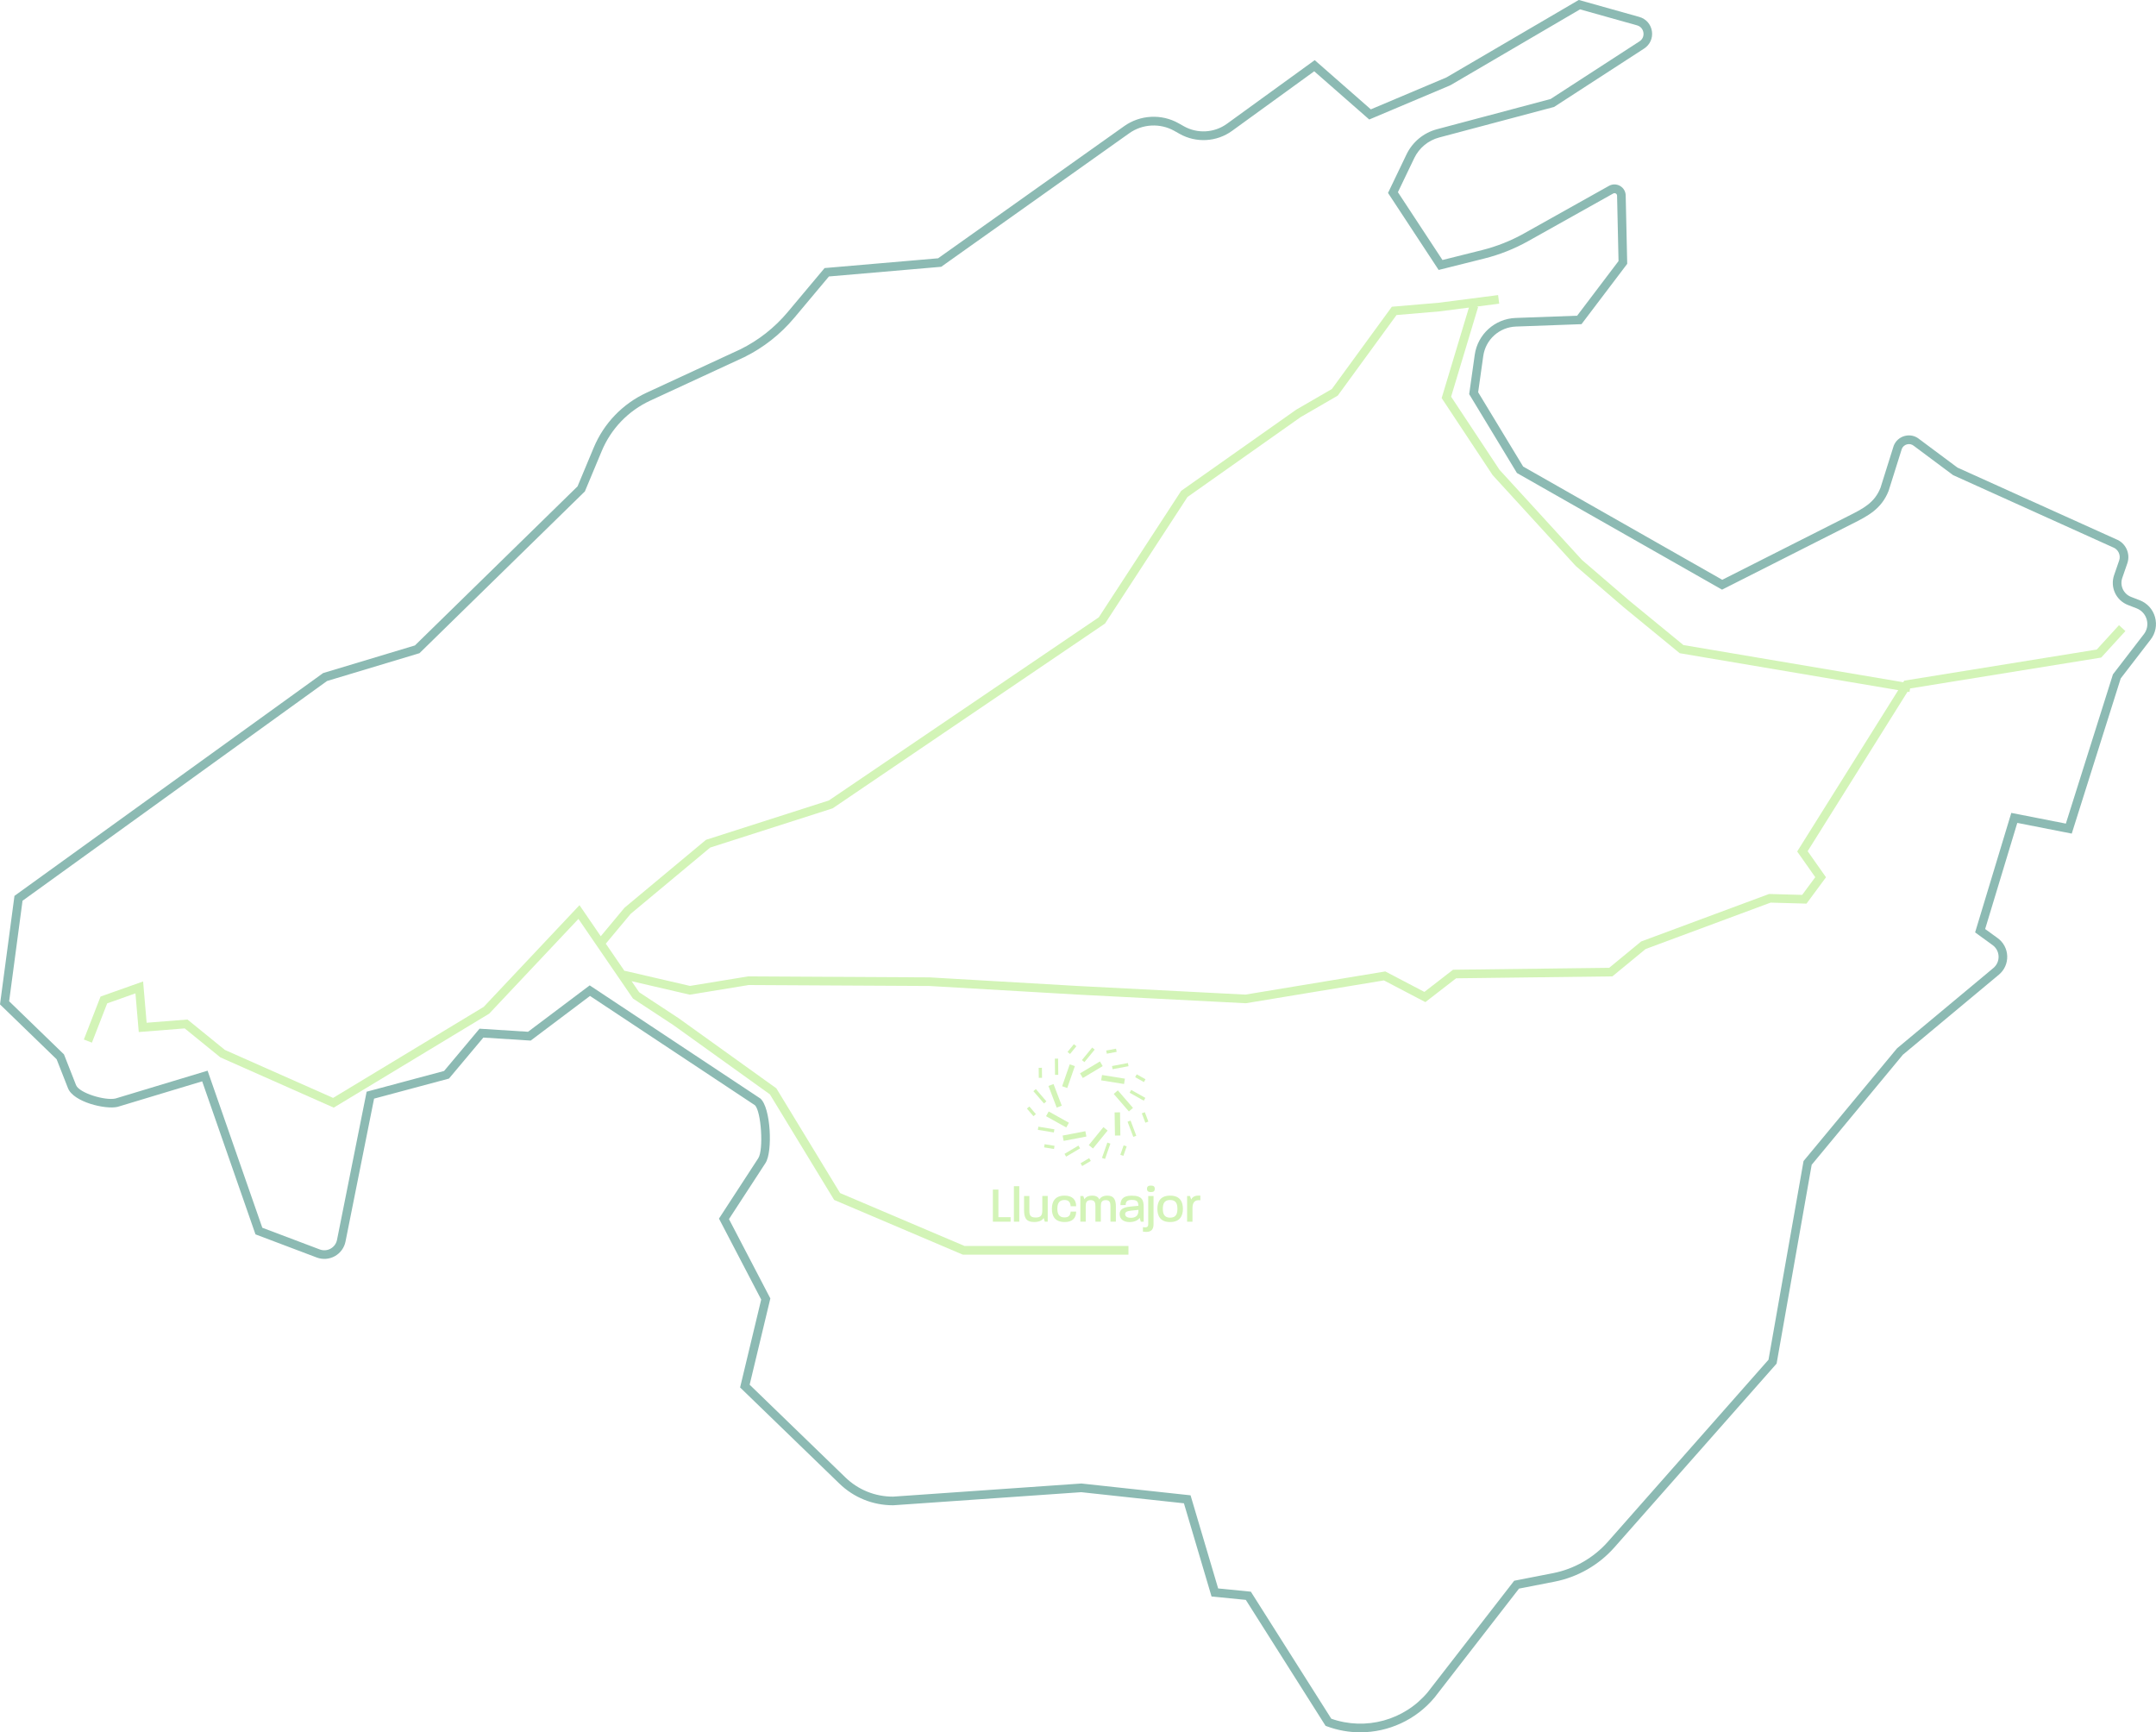 <svg width="539" height="433" viewBox="0 0 539 433" fill="none" xmlns="http://www.w3.org/2000/svg">
<g clip-path="url(#clip0_4740_11)">
<path d="M529.732 156.286L524.19 162.355L476.056 170.134L475.809 170.527L420.857 161.235L407.297 150.117L395.477 139.947L374.873 117.425L362.78 99.152L369.534 76.731L369.192 76.627L374.8 75.904L374.523 73.758L359.695 75.671L347.966 76.67L332.957 97.245L324.052 102.401L295.462 122.573L295.293 122.694L274.699 154.305L207.212 200.083L176.497 209.92L156.136 226.887L150.191 234.02L144.873 226.255L120.925 251.675L83.275 274.43L56.229 262.442L46.871 254.837L36.66 255.642L35.777 245.324L25.138 249.096L20.963 259.834L22.979 260.617L26.795 250.801L33.86 248.296L34.691 257.965L46.178 257.056L55.091 264.298L83.435 276.861L122.176 253.444L122.301 253.366L144.609 229.686L158.247 249.594L168.397 256.265L192.471 273.538L208.54 299.932L240.7 313.606H282.114V311.443H241.137L210.024 298.214L194.089 272.037L169.643 254.495L159.792 248.019L157.901 245.255L172.447 248.629L187.184 246.215L232.341 246.453L269.45 248.608L311.371 250.762H311.488L345.984 245.06L356.342 250.485L364.031 244.533L403.096 244.052L411.394 237.217L442.65 225.615L451.628 225.866L456.5 219.277L451.913 212.758L476.891 172.894L477.371 172.976L477.523 172.085L524.926 164.423L525.298 164.363L531.351 157.735L529.754 156.277L529.732 156.286ZM449.3 212.84L453.817 219.256L450.542 223.685L442.274 223.456L410.282 235.331L402.291 241.911L363.261 242.391L356.096 247.937L346.326 242.819L311.349 248.608L269.55 246.458L232.419 244.303L187.084 244.061H186.993L172.499 246.436L156.179 242.651L156.157 242.746L151.45 235.876L157.663 228.422L177.548 211.854L208.012 202.099L208.159 202.051L276.083 155.975L276.265 155.853L296.873 124.226L325.173 104.253L334.432 98.893L349.13 78.746L359.899 77.829L367.228 76.882L360.414 99.503L373.117 118.693L373.164 118.762L393.923 141.456L405.904 151.774L419.927 163.273L474.563 172.509L449.3 212.831V212.84Z" fill="#D3F4B7"/>
<path d="M538.758 154.253C538.212 152.302 536.811 150.762 534.92 150.031L532.783 149.204C530.875 148.469 529.905 146.379 530.572 144.446L531.835 140.794C532.674 138.368 531.407 135.681 529.005 134.777L489.365 116.876L479.859 109.794C478.847 108.942 477.536 108.635 476.251 108.951C474.953 109.271 473.923 110.171 473.43 111.412L470.124 121.924C468.614 125.701 465.845 127.094 462.02 129.019L430.566 144.921L380.788 116.616L369.538 98.049L370.815 88.99C371.395 84.872 374.834 81.775 378.992 81.623L395.377 81.026L406.804 65.946L406.423 48.845C406.401 47.85 405.874 46.963 405.008 46.47C404.143 45.977 403.109 45.972 402.243 46.457L381 58.353C377.716 60.192 374.194 61.589 370.542 62.507L360.617 64.99L349.476 48.04L353.56 39.527C354.785 36.979 357.052 35.097 359.786 34.37L388.351 26.778L388.515 26.735L411.027 12.139C412.493 11.187 413.242 9.526 412.978 7.795C412.714 6.069 411.507 4.702 409.824 4.231L394.698 -0.013L361.694 19.302L361.525 19.389L342.709 27.332L328.678 15.033L306.729 30.944C303.583 33.224 299.365 33.466 295.977 31.562L294.631 30.805C290.37 28.409 285.039 28.69 281.054 31.523L234.526 64.561L206.147 67.005L196.923 78.007C193.643 81.917 189.658 85.049 185.111 87.303L161.648 98.157C155.664 100.922 150.974 105.797 148.434 111.879L144.384 121.574L103.731 161.33L80.783 168.239L3.617 223.928L0 251.056L14.157 264.77L16.999 272.007C18.358 275.463 26.358 277.384 29.399 276.666L50.544 270.285L63.87 308.536L79.182 314.32C80.666 314.882 82.314 314.761 83.703 313.991C85.092 313.221 86.066 311.889 86.377 310.331L93.52 274.611L112.242 269.597L120.839 259.349L132.672 260.102L147.5 248.941L188.719 276.251C190.307 277.722 190.939 287.399 189.567 289.506L179.742 304.595L190.299 324.828L185.024 346.804L209.842 370.831C213.455 374.33 218.205 376.251 223.233 376.251C223.272 376.251 223.311 376.251 223.35 376.251L270.307 372.981L295.981 375.758L302.887 399.054L311.453 399.901L331.196 431.075L331.39 431.382L331.732 431.507C334.449 432.515 337.27 433 340.065 433C347.079 433 353.932 429.937 358.614 424.335L379.754 397.081L388.662 395.342C394.412 394.221 399.717 391.18 403.593 386.789L443.948 341.072L444.151 340.843L452.921 291.145L475.719 263.636L499.723 243.628C501.107 242.473 501.864 240.782 501.804 238.982C501.743 237.183 500.869 235.543 499.411 234.483L496.287 232.216L504.322 205.689L517.938 208.363L530.178 169.58L537.667 159.851C538.905 158.246 539.298 156.204 538.753 154.248L538.758 154.253ZM535.958 158.531L528.235 168.563L516.463 205.866L502.825 203.189L493.778 233.06L498.148 236.231C499.061 236.893 499.61 237.922 499.645 239.051C499.684 240.18 499.208 241.24 498.338 241.967L474.256 262.04L450.888 290.211L442.126 339.874L401.975 385.362C398.41 389.398 393.538 392.192 388.251 393.222L378.546 395.117L356.931 422.981C351.068 429.993 341.424 432.628 332.823 429.604L312.712 397.851L304.539 397.042L297.638 373.764L270.437 370.822L270.342 370.813L223.298 374.092C223.276 374.092 223.25 374.092 223.229 374.092C218.768 374.092 214.549 372.388 211.343 369.282L187.413 346.116L192.587 324.551L182.242 304.725L191.38 290.695C193.219 287.87 192.7 276.77 190.074 274.568L147.422 246.302L132.01 257.9L119.883 257.13L111.022 267.694L91.66 272.877L84.253 309.916C84.067 310.85 83.483 311.646 82.647 312.109C81.817 312.572 80.826 312.641 79.939 312.304L65.575 306.879L51.898 267.625L28.867 274.581C26.28 275.165 19.786 273.21 19.011 271.228L15.996 263.554L2.284 250.273L5.633 225.148L81.756 170.224L104.869 163.268L146.219 122.833L150.437 112.732C152.769 107.151 157.074 102.678 162.565 100.139L186.054 89.276C190.9 86.879 195.114 83.561 198.588 79.417L207.233 69.104L235.01 66.711L235.304 66.685L282.313 33.306C285.619 30.957 290.045 30.723 293.58 32.713L294.926 33.47C299.044 35.785 304.18 35.49 308.005 32.718L328.556 17.819L342.311 29.871L362.408 21.392L362.707 21.245L395.009 2.34L409.253 6.333C410.118 6.575 410.715 7.25 410.854 8.141C410.992 9.033 410.62 9.854 409.863 10.343L387.637 24.753L359.237 32.302C355.892 33.193 353.114 35.49 351.617 38.614L347.005 48.226L359.661 67.477L371.074 64.622C374.916 63.661 378.611 62.195 382.064 60.261L403.308 48.365C403.598 48.205 403.849 48.313 403.944 48.365C404.039 48.417 404.264 48.581 404.268 48.91L404.632 65.254L394.282 78.915L378.923 79.473C373.718 79.663 369.413 83.544 368.682 88.701L367.297 98.521L379.234 118.23L430.514 147.387L462.328 131.299L462.998 130.961C466.94 128.98 470.345 127.267 472.153 122.694L475.459 112.186C475.697 111.62 476.173 111.209 476.774 111.062C477.389 110.91 478.012 111.062 478.488 111.468L488.266 118.758L528.153 136.771L528.227 136.802C529.551 137.286 530.251 138.761 529.793 140.094L528.529 143.745C527.478 146.782 529.005 150.069 532.004 151.229L534.141 152.055C535.392 152.54 536.313 153.552 536.677 154.841C537.04 156.13 536.776 157.48 535.958 158.54V158.531Z" fill="#8CBAB3"/>
<path d="M271.341 282.753L271.596 284.085L265.911 285.176L265.656 283.843L271.341 282.753Z" fill="#D3F4B7"/>
<path d="M267.231 280.637L266.569 281.818L261.511 278.998L262.173 277.817L267.231 280.637Z" fill="#D3F4B7"/>
<path d="M265.444 276.372L264.176 276.852L262.112 271.44L263.38 270.96L265.444 276.372Z" fill="#D3F4B7"/>
<path d="M266.815 271.955L265.535 271.51L267.434 266.042L268.715 266.483L266.815 271.955Z" fill="#D3F4B7"/>
<path d="M270.705 269.455L270.008 268.291L274.98 265.319L275.676 266.483L270.705 269.455Z" fill="#D3F4B7"/>
<path d="M275.291 270.039L275.508 268.702L281.227 269.619L281.011 270.956L275.291 270.039Z" fill="#D3F4B7"/>
<path d="M278.432 273.435L279.458 272.548L283.244 276.926L282.222 277.813L278.432 273.435Z" fill="#D3F4B7"/>
<path d="M278.653 278.055L280.007 278.033L280.094 283.821L278.74 283.843L278.653 278.055Z" fill="#D3F4B7"/>
<path d="M275.854 281.732L276.905 282.589L273.249 287.079L272.198 286.227L275.854 281.732Z" fill="#D3F4B7"/>
<path d="M269.61 286.348L270.021 287.04L266.534 289.108L266.123 288.416L269.61 286.348Z" fill="#D3F4B7"/>
<path d="M263.596 282.277L263.462 283.069L259.464 282.411L259.594 281.62L263.596 282.277Z" fill="#D3F4B7"/>
<path d="M261.602 275.291L260.992 275.814L258.348 272.743L258.963 272.215L261.602 275.291Z" fill="#D3F4B7"/>
<path d="M264.57 268.659L263.761 268.668L263.713 264.614L264.522 264.605L264.57 268.659Z" fill="#D3F4B7"/>
<path d="M271.103 265.484L270.48 264.973L273.05 261.841L273.673 262.352L271.103 265.484Z" fill="#D3F4B7"/>
<path d="M278.147 267.253L278 266.461L281.985 265.713L282.132 266.505L278.147 267.253Z" fill="#D3F4B7"/>
<path d="M282.408 273.136L282.802 272.436L286.337 274.421L285.943 275.122L282.408 273.136Z" fill="#D3F4B7"/>
<path d="M281.889 280.382L282.647 280.097L284.074 283.891L283.322 284.172L281.889 280.382Z" fill="#D3F4B7"/>
<path d="M276.836 285.6L277.597 285.863L276.256 289.692L275.495 289.424L276.836 285.6Z" fill="#D3F4B7"/>
<path d="M270.134 290.769L270.545 291.461L272.704 290.181L272.293 289.489L270.134 290.769Z" fill="#D3F4B7"/>
<path d="M263.631 286.409L263.501 287.2L261.022 286.794L261.156 285.998L263.631 286.409Z" fill="#D3F4B7"/>
<path d="M256.73 277.099L258.361 279.002L258.976 278.479L257.34 276.575L256.73 277.099Z" fill="#D3F4B7"/>
<path d="M260.507 269.411L259.698 269.42L259.672 266.911L260.477 266.902L260.507 269.411Z" fill="#D3F4B7"/>
<path d="M268.472 260.998L266.88 262.94L267.507 263.45L269.095 261.512L268.472 260.998Z" fill="#D3F4B7"/>
<path d="M276.702 263.385L276.55 262.589L279.016 262.126L279.168 262.918L276.702 263.385Z" fill="#D3F4B7"/>
<path d="M283.789 269.243L284.182 268.538L286.372 269.766L285.978 270.471L283.789 269.243Z" fill="#D3F4B7"/>
<path d="M285.45 278.284L286.207 277.999L287.09 280.348L286.337 280.633L285.45 278.284Z" fill="#D3F4B7"/>
<path d="M280.912 286.279L281.673 286.547L280.842 288.913L280.081 288.649L280.912 286.279Z" fill="#D3F4B7"/>
<path d="M248.219 305.369V297.34H249.6V304.24H252.65V305.369H248.219Z" fill="#D3F4B7"/>
<path d="M253.476 305.369V296.497H254.818V305.369H253.476Z" fill="#D3F4B7"/>
<path d="M256.02 302.471V298.945H257.34V302.57C257.34 303.725 257.552 304.327 258.932 304.327C260.312 304.327 260.576 303.674 260.576 302.506V298.941H261.93V305.365H261.191L260.914 304.435C260.676 304.898 259.996 305.452 258.556 305.452C256.436 305.452 256.02 304.284 256.02 302.467V302.471Z" fill="#D3F4B7"/>
<path d="M262.973 302.155C262.973 300.446 263.665 298.854 266.149 298.854C268.109 298.854 269.035 299.897 269.035 301.502H267.668C267.581 300.511 267.179 299.945 266.11 299.945C264.73 299.945 264.34 300.901 264.34 302.142C264.34 303.384 264.717 304.301 266.136 304.301C267.2 304.301 267.581 303.773 267.668 302.847H269.035C269.035 304.426 268.143 305.456 266.175 305.456C263.639 305.456 262.973 303.864 262.973 302.155Z" fill="#D3F4B7"/>
<path d="M270.086 305.369V298.945H270.813L271.116 299.772C271.315 299.356 271.895 298.854 273.085 298.854C274.036 298.854 274.577 299.218 274.854 299.845C275.04 299.395 275.633 298.854 276.849 298.854C278.605 298.854 278.969 300.083 278.969 301.589V305.365H277.615V301.511C277.615 300.607 277.45 299.979 276.425 299.979C275.399 299.979 275.209 300.594 275.209 301.511V305.365H273.855V301.511C273.855 300.607 273.69 299.979 272.661 299.979C271.631 299.979 271.432 300.594 271.432 301.511V305.365H270.091L270.086 305.369Z" fill="#D3F4B7"/>
<path d="M279.912 303.488C279.912 302.307 280.751 301.779 282.586 301.593L284.607 301.394C284.568 300.338 284.23 299.927 282.936 299.927C281.742 299.927 281.418 300.403 281.418 301.208L280.111 301.221C280.111 299.893 280.665 298.863 282.923 298.863C285.545 298.863 285.922 299.992 285.922 301.723V305.374H285.195L284.918 304.409C284.615 304.911 283.728 305.465 282.396 305.465C281.063 305.465 279.912 304.85 279.912 303.496V303.488ZM284.607 302.605V302.406L282.785 302.605C281.669 302.731 281.292 302.968 281.292 303.47C281.292 304.059 281.794 304.4 282.737 304.4C284.031 304.4 284.607 303.721 284.607 302.605Z" fill="#D3F4B7"/>
<path d="M285.736 307.853V306.737C285.935 306.775 286.112 306.788 286.251 306.788C286.904 306.788 287.055 306.486 287.055 305.975V298.95H288.384V305.954C288.384 307.26 287.869 307.922 286.541 307.922C286.303 307.922 286.039 307.896 285.736 307.857V307.853ZM286.748 297.15C286.748 296.497 287.151 296.345 287.726 296.345C288.302 296.345 288.691 296.497 288.691 297.15C288.691 297.803 288.302 297.968 287.726 297.968C287.151 297.968 286.748 297.79 286.748 297.15Z" fill="#D3F4B7"/>
<path d="M289.348 302.155C289.348 300.459 290.015 298.854 292.537 298.854C295.06 298.854 295.726 300.459 295.726 302.155C295.726 303.851 295.034 305.456 292.524 305.456C290.015 305.456 289.348 303.864 289.348 302.155ZM294.354 302.155C294.354 300.961 294.051 299.945 292.533 299.945C291.014 299.945 290.711 300.948 290.711 302.155C290.711 303.362 291.036 304.366 292.52 304.366C294.004 304.366 294.354 303.401 294.354 302.155Z" fill="#D3F4B7"/>
<path d="M296.777 305.369V298.945H297.491L297.803 299.836C298.192 299.01 298.945 298.781 300.087 298.859V300.027C298.768 299.841 298.119 300.477 298.119 301.986V305.374H296.777V305.369Z" fill="#D3F4B7"/>
</g>
<defs>
<clipPath id="clip0_4740_11">
<rect width="539" height="433" fill="white"/>
</clipPath>
</defs>
</svg>

